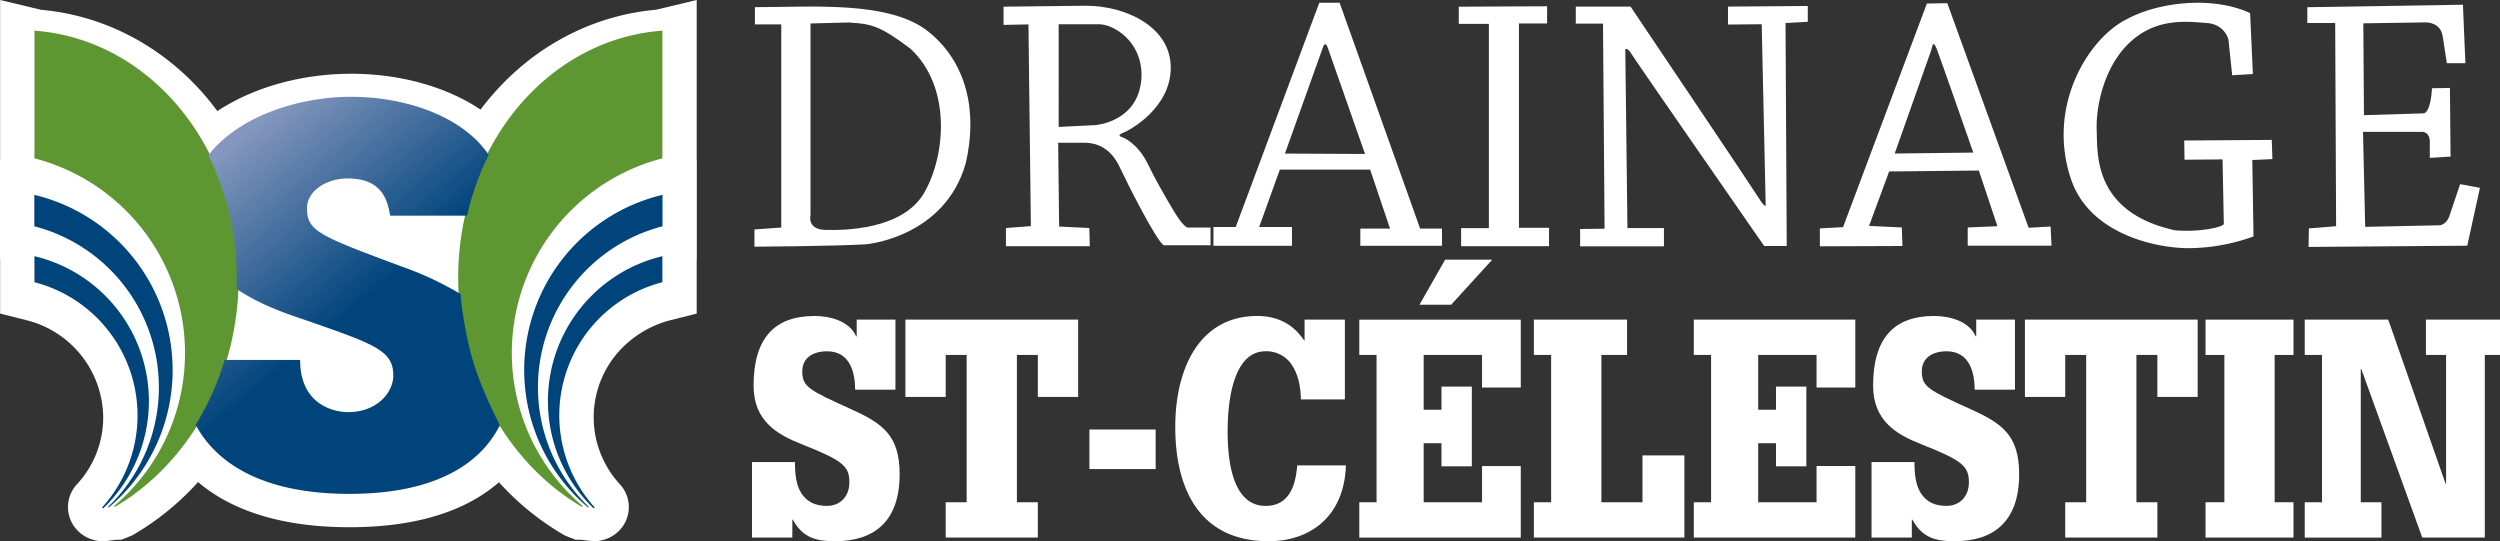 <svg aria-label="Logo Drainage St-Célestin" xmlns="http://www.w3.org/2000/svg" xmlns:xlink="http://www.w3.org/1999/xlink" width="898.173" height="194.441" viewBox="0 0 898.173 194.441"><rect x="0" y="0" width="898.173" height="194.441" fill="#333333" stroke="none"/><title>Logo Drainage St-Célestin</title><defs><clipPath id="clip-path"><rect id="Rectangle_5" data-name="Rectangle 5" width="250.347" height="194.441" fill="none"></rect></clipPath><linearGradient id="linear-gradient" x1="0.228" y1="0.045" x2="0.538" y2="0.526" gradientUnits="objectBoundingBox"><stop offset="0" stop-color="#8597be"></stop><stop offset="1" stop-color="#00447c"></stop></linearGradient></defs><g id="Groupe_27" data-name="Groupe 27" transform="translate(-415.826 -2257.406)"><g id="Groupe_12" data-name="Groupe 12" transform="translate(-58.179 1845)"><g id="Groupe_5" data-name="Groupe 5" transform="translate(744.179 413.397)"><g id="Groupe_4" data-name="Groupe 4" transform="translate(0 0)"><g id="Groupe_6" data-name="Groupe 6" transform="translate(0 0)"><path id="Trac&#xE9;_2" data-name="Trac&#xE9; 2" d="M163.782,49.081H177.7V74.233H163.219c0-6.233-1.88-13.779-10.061-13.779-5.171,0-8.935,2.408-8.935,7.218,0,5.576,2.539,6.78,17.491,13.557,11.378,5.14,17.491,9.4,17.491,23.4,0,16.841-9.027,24.059-23.227,24.059-6.485,0-11.567-1.1-15.138-7.767h-.188v6.452H126.168V100.259h15.423c0,4.481.469,8.417,2.351,11.26s4.7,4.483,9.121,4.483c4.514,0,8.087-3.062,8.087-8.53,0-5.9-2.631-7.873-17.209-13.668-8.558-3.388-17.209-8.2-17.209-20.994,0-16.947,7.43-25.041,21.911-25.041,4.982,0,12.412,1.534,14.952,7.329h.186Z" transform="translate(-126.168 64.762)" fill="#fff"></path><path id="Trac&#xE9;_3" data-name="Trac&#xE9; 3" d="M197.141,61.012h-7.522v52.926h7.522v12.683h-33.1V113.938h7.524V61.012h-7.524V76.1H149.562V48.326h62.059V76.1H197.141Z" transform="translate(-94.452 65.517)" fill="#fff"></path><rect id="Rectangle_2" data-name="Rectangle 2" width="23.79" height="14.212" transform="translate(121.219 153.32)" fill="#fff"></rect><path id="Trac&#xE9;_4" data-name="Trac&#xE9; 4" d="M237.172,49.081h14.481v28.65h-15.8c-.094-4.7-1.034-8.968-3.1-12.137a10.824,10.824,0,0,0-9.59-5.14c-11.567,0-13.635,17.6-13.635,28.867,0,10.278,1.689,26.681,13.635,26.681,9.776,0,10.907-9.732,11.376-14.544h17.491c-.66,18.919-13.446,27.23-27.741,27.23-25.013,0-33.569-19.027-33.569-41.006,0-21.868,9.213-39.913,29.432-39.913,10.624,0,14.952,6.125,17.02,8.968Z" transform="translate(-38.654 64.762)" fill="#fff"></path><path id="Trac&#xE9;_5" data-name="Trac&#xE9; 5" d="M248.307,84.78h10.909v28.648H248.307v-8.311h-6.393v21.216h20.968V113.32H276.8v25.7H218.783V126.333h6.205V73.407h-6.205V60.724H276.8V85.108H262.882v-11.7H241.914V93.091h6.393Zm1.319-45.6h16.926L251.789,55.367H240.411Z" transform="translate(-0.607 53.121)" fill="#fff"></path><path id="Trac&#xE9;_6" data-name="Trac&#xE9; 6" d="M284.432,97.1h15.046v29.522H245.409V113.936h6.2V61.012h-6.2V48.326h33.477V61.012h-9.218v52.924h14.763Z" transform="translate(35.49 65.517)" fill="#fff"></path><path id="Trac&#xE9;_7" data-name="Trac&#xE9; 7" d="M299.327,72.385h10.907v28.646H299.327V92.722h-6.4v21.216H313.9V100.923H327.82v25.7H269.8V113.938h6.207V61.012H269.8V48.326H327.82V72.713H313.9v-11.7H292.931V80.694h6.4Z" transform="translate(68.558 65.517)" fill="#fff"></path><path id="Trac&#xE9;_8" data-name="Trac&#xE9; 8" d="M334.519,49.081h13.918V74.233H333.956c0-6.233-1.88-13.779-10.061-13.779-5.171,0-8.935,2.408-8.935,7.218,0,5.576,2.539,6.78,17.491,13.557,11.378,5.14,17.491,9.4,17.491,23.4,0,16.841-9.027,24.059-23.227,24.059-6.485,0-11.567-1.1-15.138-7.767h-.188v6.452H296.905V100.259h15.423c0,4.481.469,8.417,2.351,11.26S319.381,116,323.8,116c4.514,0,8.087-3.062,8.087-8.53,0-5.9-2.631-7.873-17.209-13.668-8.558-3.388-17.209-8.2-17.209-20.994,0-16.947,7.43-25.041,21.911-25.041,4.982,0,12.412,1.534,14.952,7.329h.186Z" transform="translate(105.305 64.762)" fill="#fff"></path><path id="Trac&#xE9;_9" data-name="Trac&#xE9; 9" d="M367.878,61.012h-7.522v52.926h7.522v12.683h-33.1V113.938H342.3V61.012h-7.524V76.1H320.3V48.326h62.059V76.1H367.878Z" transform="translate(137.022 65.517)" fill="#fff"></path><path id="Trac&#xE9;_10" data-name="Trac&#xE9; 10" d="M354.614,61.012h-6.77V48.326h31.6V61.012h-6.771v52.926h6.771v12.683h-31.6V113.938h6.77Z" transform="translate(174.363 65.517)" fill="#fff"></path><path id="Trac&#xE9;_11" data-name="Trac&#xE9; 11" d="M413.751,61.012h-7.239V48.326h26.613V61.012h-5.456v65.609H405.195l-21.911-60.58H383.1v47.9h7.43v12.683H362.973V113.938h6.207V61.012h-6.207V48.326h30l20.594,58.94h.186Z" transform="translate(194.875 65.517)" fill="#fff"></path><path id="Trac&#xE9;_12" data-name="Trac&#xE9; 12" d="M189.019,9.573C175.073-1.612,147.025.8,126.707.8V6.991h9.47V79.964l-9.637.695v6.193s28.4-.172,40.1-.857c0,0,28.224-2.41,35.8-29.086,4.306-18.419.516-36.146-13.421-47.336m-1.548,58.005C179.721,80.827,158.722,81,152.008,80.827s-5.329-5.331-5.329-5.331V6.652L160.444,6.3c8.09.523,11.018,1.034,22.2,9.47,14.808,13.772,12.565,38.556,4.825,51.807" transform="translate(-125.664 0.785)" fill="#fff"></path><path id="Trac&#xE9;_13" data-name="Trac&#xE9; 13" d="M230.632,80.134s-1.378,0-4.992-6.017-6.888-11.88-9.3-16.865c-2.408-5-6.2-8.6-9.809-9.814,0,0-1.206-.516,1.032-1.38s17.039-8.775,17.039-23.4S208.424.454,194.139.454L164.53.793V7.337l8.952-.177.865,72.467-8.952.686V86.85h30.123l-.172-6.537L184.5,79.785l-.349-30.1h10.156c3.616.167,8.61,1.72,11.88,8.6S219.1,84.271,222.019,86.506h16.869V80.134ZM197.75,43.309l-13.418.686V7.1h14.459c5.232,0,15.315,5.972,15.315,18.309-.346,16.69-16.356,17.9-16.356,17.9" transform="translate(-74.16 0.616)" fill="#fff"></path><path id="Trac&#xE9;_14" data-name="Trac&#xE9; 14" d="M270.792,81.129,241.871,0h-7.3L204.54,80.566h-8v6.74h28.207v-6.74H212.957L220.4,59.929h32.427l7.154,21.2H249.31v6.177h29.341V81.129Zm-48.57-26.947,13.76-38.462s.843-2.379,1.823.985L251,54.325Z" transform="translate(-30.76 0.003)" fill="#fff"></path><path id="Trac&#xE9;_15" data-name="Trac&#xE9; 15" d="M233.958.681V6.853H244.77v73.4H234.8v6.469h31.583v-6.61H255.574V6.714h10.111V.537Z" transform="translate(19.965 0.728)" fill="#fff"></path><path id="Trac&#xE9;_16" data-name="Trac&#xE9; 16" d="M251.8.716V6.824h9.779l.563,73.685-8.785.106v6.221h30.113V80.285H270.357l-.773-64.231s.657-.9,2.214,1.663,47.682,69,47.682,69h8.106L327.151,6.6l8-.438V.492L306.479.711V7.163l12.111-.115,1.442,65.23s-.443.551-2.554-2.886S271.471.711,271.471.711Z" transform="translate(44.159 0.667)" fill="#fff"></path><path id="Trac&#xE9;_17" data-name="Trac&#xE9; 17" d="M342.143,87.189h30.113l-.33-6.879-7.892.433L334.81.067l-7.333.118-30.113,80.34-8.339.445V87.41l29.67-.113-.224-6.66L306.7,80.077l7.218-19.56,32.231-.327,6.667,20-10.669.452ZM315.917,54.077l13-36.78.563-2s.327-1.892,1.548,1.22,13.117,37.22,13.117,37.22Z" transform="translate(94.62 0.091)" fill="#fff"></path><path id="Trac&#xE9;_18" data-name="Trac&#xE9; 18" d="M393.194,3.717l1,21.892-7.439.441-1.336-12.782s-1.218-5.555-7.892-6-18.982-2.412-29.112,8.556c-8,8.669-10.669,21.892-10.337,30.118s-1.338,29.223,28,35.784c8.009.773,17.006-.9,17.673-2.226L383.3,56.276l-13.661.113-.115-6.9,31.449-.221.231,6.9-7.225.327.436,27.454A69.465,69.465,0,0,1,371.3,88.17c-12.556,0-35.889-5.331-42.45-24.785-8.916-26.436,6.445-50.782,20-57.451,11.114-6.108,30.674-8.551,44.344-2.217" transform="translate(145.026 0)" fill="#fff"></path><path id="Trac&#xE9;_19" data-name="Trac&#xE9; 19" d="M363.367,1.192V6.86h10.012l.33,73.006-9.781.784-.108,6.664,57.009-.445,4.556-20.778-7.119-1.338-3.88,11.564s-1.006,3-3.559,3.22l-26.672.561-.782-34.12h21.456s2.546,0,2.546,3.552v5.783l7.456-.455L414.6,30.2l-6.443.106s-.33,8.335-2.893,9.011l-21.553.662-.224-33,22.558-.339s5.331-.111,6,5.23l1.451,9.442h6.664L419.273.3Z" transform="translate(195.409 0.409)" fill="#fff"></path></g></g></g></g><g id="Groupe_25" data-name="Groupe 25" transform="translate(415.826 2257.406)"><g id="Groupe_24" data-name="Groupe 24" clip-path="url(#clip-path)"><path id="Trac&#xE9;_41" data-name="Trac&#xE9; 41" d="M250.347,57.609l-.042.01V0L235.624,3.516c-24.914,2.205-47.537,15.27-62.974,35.86C160.489,31.213,143.815,26.5,126.255,26.5c-18.117,0-35.327,4.938-48.154,13.415C62.656,19.009,39.868,5.741,14.722,3.516L.042,0V57.613L0,57.6V93.094l.045.012v19.55l9.24,2.329a36.307,36.307,0,0,1,27.794,34.968,35.339,35.339,0,0,1-9.192,23.772,12.09,12.09,0,0,0-1.088,1.282,11.943,11.943,0,0,0-2.205,9.151,12.126,12.126,0,0,0,5.058,7.961,12.8,12.8,0,0,0,10.034,2.037,12.783,12.783,0,0,0,1.876-.243l2.009-.01,2.37-.912,1.577-.665.7-.406a96.777,96.777,0,0,0,22.933-18.73c10.518,8.912,27.389,16.224,54.429,16.224,26.875,0,43.457-7.237,53.686-16.16a96.741,96.741,0,0,0,22.876,18.665l.688.4,1.558.66,2.436.933h1.966a101.2,101.2,0,0,0,4.535.525h0a12.723,12.723,0,0,0,7.341-2.3,12.076,12.076,0,0,0,2.9-17.118l-.058-.078a12.337,12.337,0,0,0-1.013-1.189A35.477,35.477,0,0,1,225.659,123a37.571,37.571,0,0,1,15.4-8.014l9.244-2.328V93.109l.045-.012Z" fill="#fff"></path></g></g><g id="Groupe_26" data-name="Groupe 26" transform="translate(428.158 2268.368)"><path id="Trac&#xE9;_27" data-name="Trac&#xE9; 27" d="M133.112,28.969A64.667,64.667,0,0,0,106.338,141.26a.159.159,0,0,0,.076.023.175.175,0,0,0,.177-.169.177.177,0,0,0-.049-.114A59.738,59.738,0,0,1,133.112,40.262Z" transform="translate(92.572 30.076)" fill="#00447c"></path><path id="Trac&#xE9;_28" data-name="Trac&#xE9; 28" d="M87.466,91.453a53.323,53.323,0,0,0,16.247,38.4.269.269,0,1,0,.38-.371,49.4,49.4,0,0,1,24.489-80.726V39.414A53.487,53.487,0,0,0,87.466,91.453" transform="translate(97.058 41.667)" fill="#00447c"></path><path id="Trac&#xE9;_29" data-name="Trac&#xE9; 29" d="M116.693,172.06a.168.168,0,0,0,.167-.287A72.188,72.188,0,0,1,145.54,46.906V.981l-.34.084C101.136,4.51,68.59,47.892,72.5,97.956c2.536,32.43,19.755,59.562,43.541,73.824Z" transform="translate(80.101 -0.981)" fill="#5e9732"></path><path id="Trac&#xE9;_30" data-name="Trac&#xE9; 30" d="M0,28.969A64.7,64.7,0,0,1,49.689,91.883,64.491,64.491,0,0,1,26.774,141.26a.159.159,0,0,1-.076.023.175.175,0,0,1-.177-.169.167.167,0,0,1,.049-.114A59.579,59.579,0,0,0,44.748,98.094,59.761,59.761,0,0,0,0,40.262Z" transform="translate(0 30.076)" fill="#00447c"></path><path id="Trac&#xE9;_31" data-name="Trac&#xE9; 31" d="M41.136,91.453a53.323,53.323,0,0,1-16.247,38.4.269.269,0,1,1-.38-.371,49.234,49.234,0,0,0,12.544-32.89A49.424,49.424,0,0,0,.021,48.756V39.414A53.488,53.488,0,0,1,41.136,91.453" transform="translate(0.023 41.667)" fill="#00447c"></path><path id="Trac&#xE9;_32" data-name="Trac&#xE9; 32" d="M28.868,172.06a.168.168,0,0,1-.167-.287A72.027,72.027,0,0,0,54.114,116.8,72.208,72.208,0,0,0,.02,46.906V.981l.34.084c44.065,3.445,76.61,46.826,72.7,96.891-2.536,32.43-19.755,59.562-43.541,73.824Z" transform="translate(0.022 -0.981)" fill="#5e9732"></path><path id="Trac&#xE9;_33" data-name="Trac&#xE9; 33" d="M32.02,33.282a98.9,98.9,0,0,1,10.1,47.989c8.5,5.726,18.141,8.983,23.784,10.861,25.62,8.922,32.58,11.139,32.58,20.24,0,6.321-6.063,13.183-16.185,13.183-5.386,0-17.291-2.774-17.291-18.746H37.89a97.189,97.189,0,0,1-10.418,23.31c7,13.044,22.978,24.805,55.284,24.805,31.168,0,47.25-11.076,54-24.651-8.778-17.6-11.616-26.877-13.936-44.841-.1-.757-.084-1.517-.127-2.27a115.122,115.122,0,0,0-20.837-9.783C71.965,62.237,67.48,60.56,67.48,52.377c0-6.5,7.194-10.774,14.616-10.774,13.025,0,14.369,8.736,15.276,13.375h27.62a95.78,95.78,0,0,1,7.8-21.873,42.674,42.674,0,0,0-4.394-5.236C117.6,17.28,99.842,12.27,83.439,12.27c-19.835,0-40.909,7.424-51.419,21.012" transform="translate(30.485 11.546)" fill="url(#linear-gradient)"></path></g></g></svg>